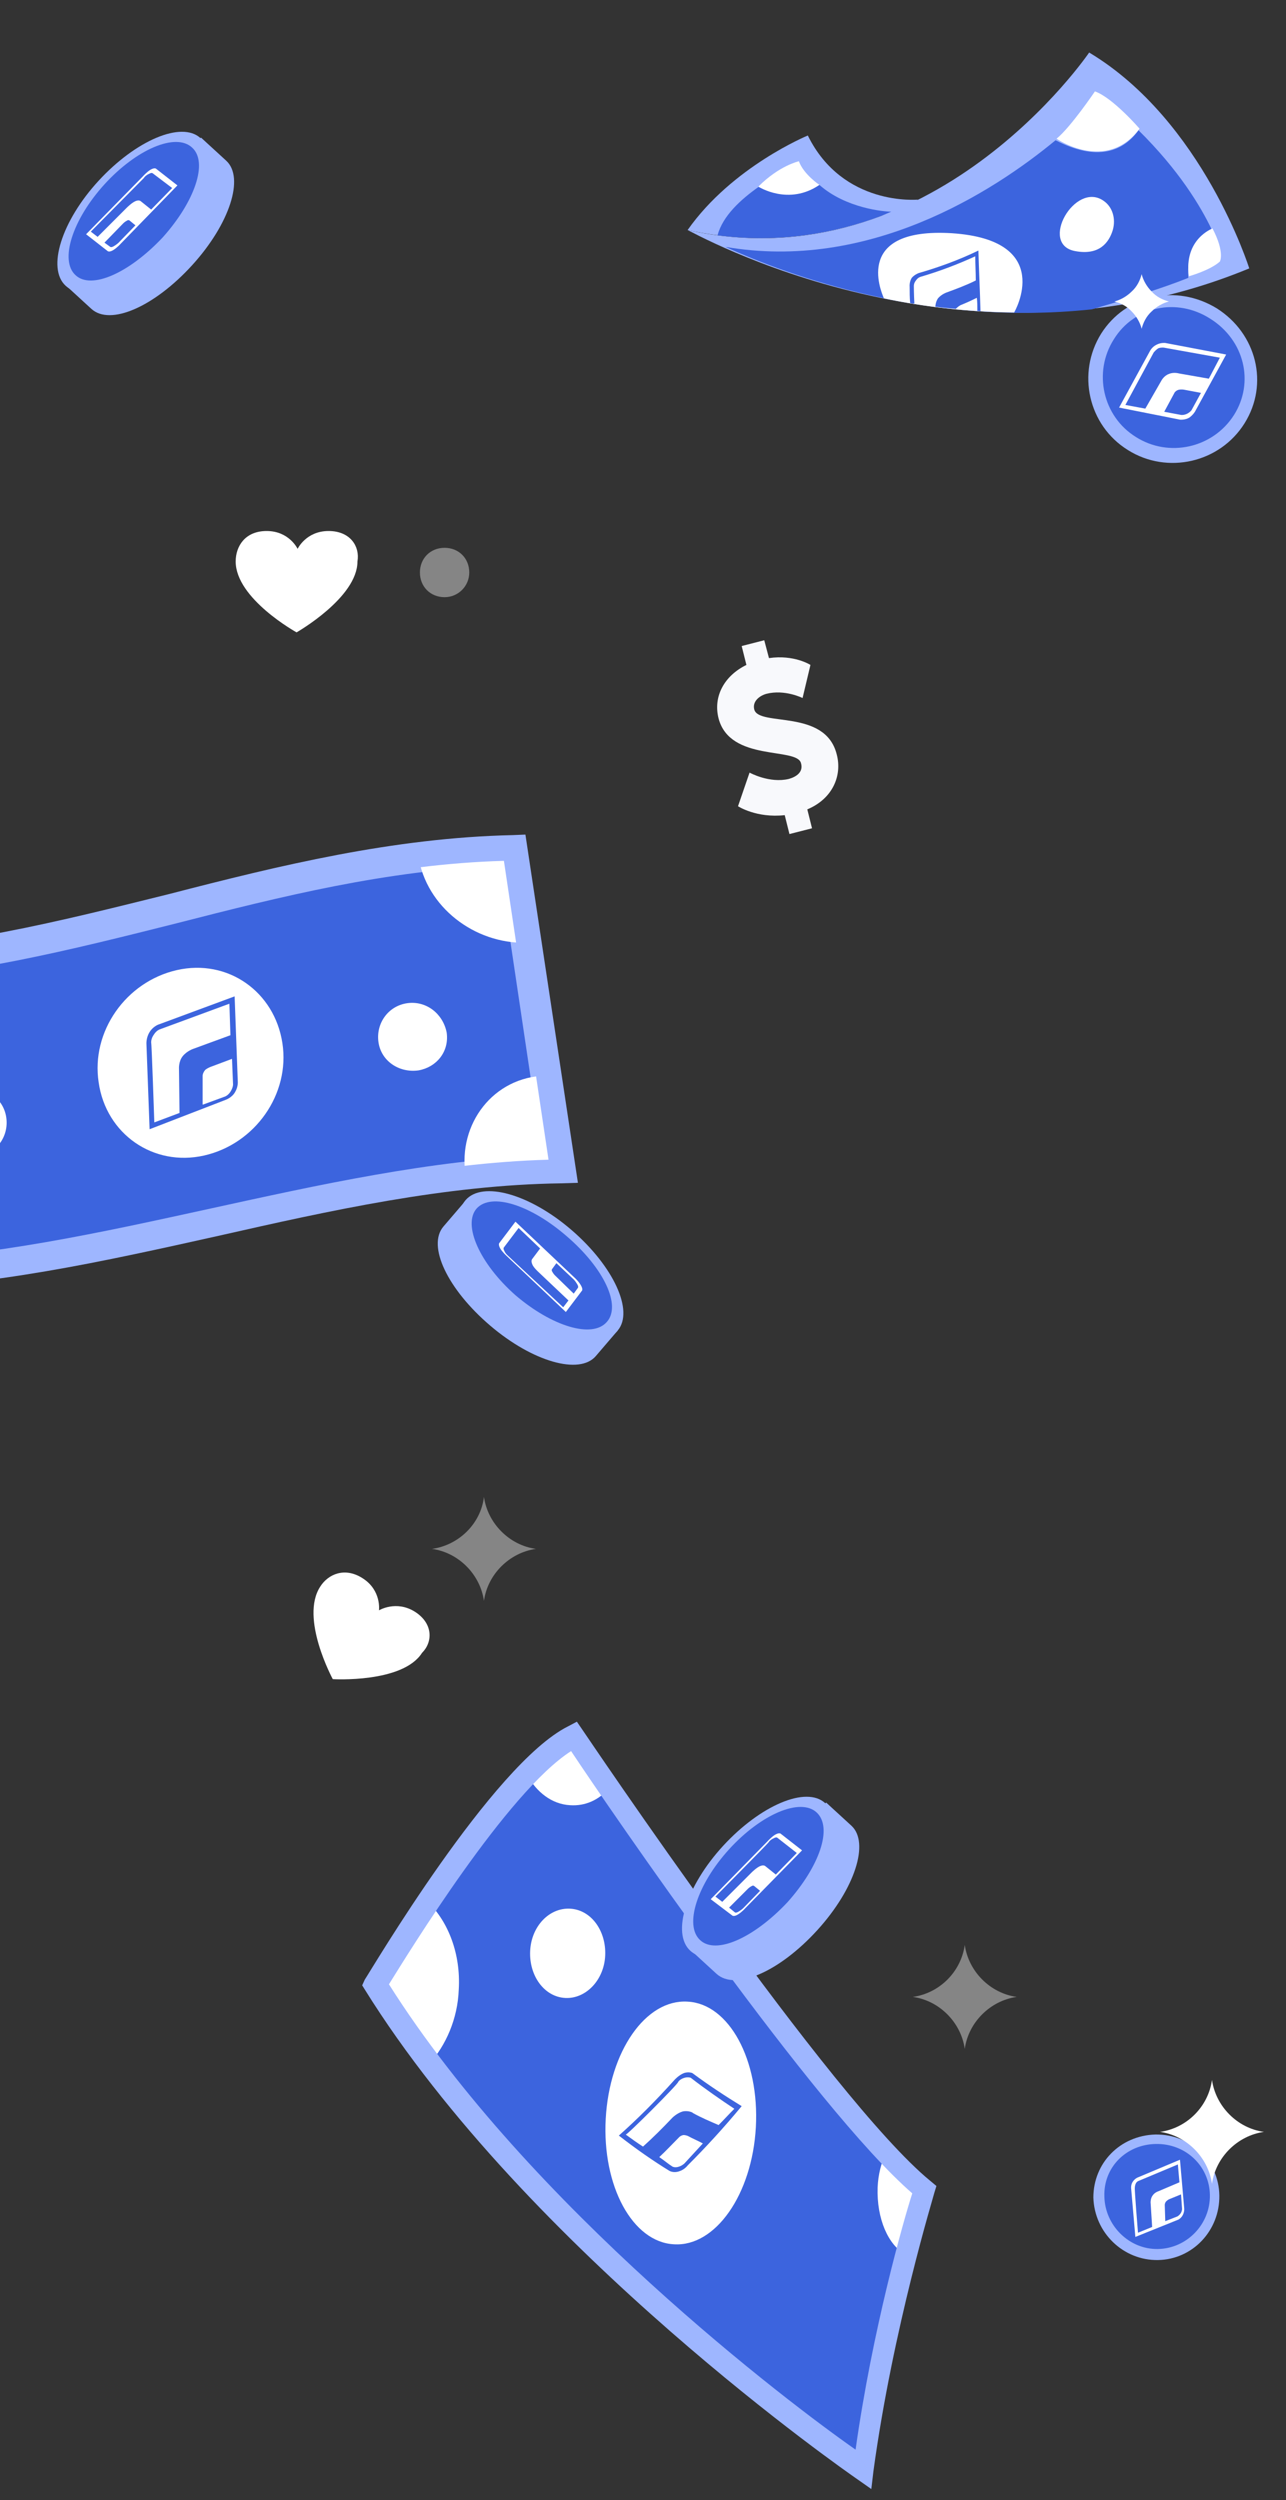 <?xml version="1.0" encoding="utf-8"?>
<!-- Generator: Adobe Illustrator 26.0.3, SVG Export Plug-In . SVG Version: 6.00 Build 0)  -->
<svg version="1.1" id="Layer_1" xmlns="http://www.w3.org/2000/svg" xmlns:xlink="http://www.w3.org/1999/xlink" x="0px" y="0px"
	 viewBox="0 0 245 476" style="enable-background:new 0 0 245 476;" xml:space="preserve">
<rect x="0" y="0" width="245" height="476" fill="#333333" stroke="none"/>
<style type="text/css">
	.st0{fill:#FFC30D;}
	.st1{fill:#9EB6FF;}
	.st2{fill:#3C64DE;}
	.st3{fill:#3C64DE;stroke:#3C64DE;stroke-width:0.5;stroke-miterlimit:10;}
	.st4{fill:#FFFFFF;}
	.st5{fill-rule:evenodd;clip-rule:evenodd;fill:#3C64DE;}
	.st6{fill:#F8F9FC;}
	.st7{opacity:0.4;fill:#FFFFFF;enable-background:new    ;}
</style>
<path class="st0" d="M214.4,63.7c3.6-5.7,10.9-7.1,16.5-3.5c5.7,3.6,7.5,10.7,4,16.4c-3.6,5.7-11,7.4-16.7,3.8
	C212.5,76.9,210.8,69.4,214.4,63.7z"/>
<path class="st1" d="M231.8,58.7c7.6,4.8,10,14.4,5.3,21.9c-4.7,7.5-14.7,9.8-22.2,5.1c-7.6-4.7-9.8-14.7-5.1-22.2
	C214.5,56.1,224.1,54,231.8,58.7z"/>
<path class="st2" d="M216.4,83.2c6.3,4,14.7,2.1,18.7-4.2c3.9-6.2,2-14.2-4.5-18.3c-6.4-4.1-14.5-2.4-18.4,3.9
	C208.2,70.9,210.1,79.3,216.4,83.2z"/>
<path class="st3" d="M213.3,77.2l5.9-10.8c0,0,0.4-0.8,1.3-1.2c0.8-0.4,1.6-0.3,1.6-0.3l11.6,2.2l-5.9,10.8c0,0-0.3,0.6-1.1,1.2
	c-0.8,0.5-1.8,0.4-1.8,0.4L213.3,77.2z M214.4,76.7l3.8,0.7l3.1-5.4c0,0,0.5-0.9,1.4-1.2c0.9-0.4,1.9-0.1,1.9-0.1l5.7,1l2.1-4
	l-10.6-1.9c0,0-0.5-0.1-1.1,0.1c-0.5,0.3-0.8,0.7-0.9,0.8C219.9,66.7,214.4,76.7,214.4,76.7z M221.8,78l3.2,0.6c0,0,0.6,0.1,1.3-0.3
	c0.5-0.3,0.7-0.6,0.7-0.6l1.8-3.3l-3.2-0.6c0,0-0.5-0.1-1,0c-0.5,0.1-0.8,0.5-0.8,0.5L221.8,78z"/>
<path class="st4" d="M213.2,77.6l5.9-10.8c0,0,0.4-0.8,1.3-1.2c0.8-0.4,1.6-0.3,1.6-0.3l11.6,2.2l-5.9,10.8c0,0-0.3,0.6-1.1,1.2
	c-0.8,0.5-1.8,0.4-1.8,0.4L213.2,77.6z M214.4,77.1l3.8,0.7l3.1-5.4c0,0,0.5-0.9,1.4-1.2c0.9-0.4,1.9-0.1,1.9-0.1l5.7,1l2.1-4
	l-10.6-1.9c0,0-0.5-0.1-1.1,0.1c-0.5,0.3-0.8,0.7-0.9,0.8C219.8,67.1,214.4,77.1,214.4,77.1z M221.8,78.4L225,79
	c0,0,0.6,0.1,1.3-0.3c0.5-0.3,0.7-0.6,0.7-0.6l1.8-3.3l-3.2-0.6c0,0-0.5-0.1-1,0c-0.5,0.1-0.8,0.5-0.8,0.5L221.8,78.4z"/>
<path class="st0" d="M211.4,416.7c-0.1-5,3.9-8.9,8.8-9c5-0.1,9.1,3.7,9.2,8.7c0.1,5-3.8,9.2-8.8,9.2
	C215.6,425.8,211.5,421.7,211.4,416.7z"/>
<path class="st1" d="M220.1,406.4c6.7-0.1,12.1,5,12.2,11.6c0.1,6.7-5.1,12.2-11.7,12.3c-6.6,0.1-12.1-5.2-12.3-11.9
	C208.3,411.8,213.4,406.6,220.1,406.4z"/>
<path class="st2" d="M220.6,428.2c5.5-0.1,10-4.7,9.9-10.3c-0.1-5.5-4.6-9.8-10.3-9.7c-5.7,0.1-10,4.5-9.8,10
	C210.5,423.7,215.1,428.3,220.6,428.2z"/>
<path class="st3" d="M216.2,425.7l-0.8-9.2c0,0-0.1-0.7,0.3-1.3c0.4-0.6,0.9-0.8,0.9-0.8l8.1-3.4l0.8,9.2c0,0,0.1,0.5-0.2,1.2
	c-0.3,0.7-0.9,1-0.9,1L216.2,425.7z M216.7,424.9l2.7-1.1l-0.3-4.7c0,0,0-0.8,0.4-1.3c0.4-0.6,1.1-0.8,1.1-0.8l4-1.7l-0.3-3.4
	l-7.4,3.1c0,0-0.4,0.1-0.6,0.5c-0.2,0.4-0.2,0.8-0.2,0.8C216,416.3,216.7,424.9,216.7,424.9z M221.8,422.7l2.3-0.9
	c0,0,0.4-0.2,0.7-0.7c0.2-0.4,0.2-0.7,0.2-0.7l-0.2-2.8l-2.2,0.9c0,0-0.3,0.1-0.6,0.4c-0.3,0.3-0.3,0.7-0.3,0.7L221.8,422.7z"/>
<path class="st4" d="M216.3,425.9l-0.8-9.2c0,0-0.1-0.7,0.3-1.3c0.4-0.6,0.9-0.8,0.9-0.8l8.1-3.4l0.8,9.2c0,0,0.1,0.5-0.2,1.2
	c-0.3,0.7-0.9,1-0.9,1L216.3,425.9z M216.8,425.1l2.7-1.1l-0.3-4.7c0,0,0-0.8,0.4-1.3c0.4-0.6,1.1-0.8,1.1-0.8l4-1.7l-0.3-3.4
	l-7.4,3.1c0,0-0.4,0.1-0.6,0.5c-0.2,0.4-0.2,0.8-0.2,0.8C216.1,416.6,216.8,425.1,216.8,425.1z M222,422.9l2.3-0.9
	c0,0,0.4-0.2,0.7-0.7c0.2-0.4,0.2-0.7,0.2-0.7l-0.2-2.8l-2.2,0.9c0,0-0.3,0.1-0.6,0.4c-0.3,0.3-0.3,0.7-0.3,0.7L222,422.9z"/>
<path class="st1" d="M116.8,252.4c0-4.3-3.8-10.5-9.9-15.7c-6.1-5.2-12.9-7.9-17.2-7.2l-1-0.9l-4.2,4.9c-3.2,3.7,0.8,12,8.9,18.9
	c8.1,6.9,17,9.4,20.1,5.8l4.2-4.9L116.8,252.4z"/>
<path class="st0" d="M113.3,251.1c-2.3,2.8-9.1,0.8-15.1-4.3c-6-5.1-9.1-11.4-6.7-14.2c2.3-2.8,9.2-0.9,15.2,4.3
	C112.8,241.9,115.8,248.3,113.3,251.1z"/>
<path class="st1" d="M97.6,247.4c-8.1-6.9-12.1-15.2-8.9-18.9c3.2-3.7,12.2-1.2,20.2,5.7c8,6.9,11.9,15.4,8.8,19.1
	C114.6,257,105.8,254.4,97.6,247.4z"/>
<path class="st5" d="M115.6,251.7c-2.8,3.2-10.5,0.8-17.4-5.1c-6.8-6-10.1-13.4-7.4-16.5c2.8-3.1,10.3-0.7,17.2,5.3
	C115.1,241.5,118.4,248.6,115.6,251.7z"/>
<path class="st3" d="M107.4,249.5L96.2,239c0,0-0.9-0.8-1.3-1.5c-0.4-0.7-0.2-1-0.2-1l3.1-4.1l11.2,10.6c0,0,0.7,0.6,1.2,1.4
	c0.5,0.8,0.3,1.1,0.3,1.1L107.4,249.5z M106.9,248.6l1-1.3l-5.7-5.4c0,0-1-0.9-1.2-1.5c-0.3-0.7,0-1,0-1l1.5-2l-4.1-3.9l-2.8,3.7
	c0,0-0.2,0.2,0.1,0.7c0.2,0.5,0.6,0.8,0.8,1C96.5,238.9,106.9,248.6,106.9,248.6z M108.8,246l0.8-1.1c0,0,0.2-0.2-0.2-0.8
	c-0.3-0.5-0.6-0.8-0.6-0.8l-3.3-3.1l-0.8,1.1c0,0-0.2,0.2,0,0.5c0.2,0.4,0.5,0.7,0.5,0.7L108.8,246z"/>
<path class="st4" d="M107.8,249.8l-11.2-10.6c0,0-0.9-0.8-1.3-1.5c-0.4-0.7-0.2-1-0.2-1l3.1-4.1l11.2,10.6c0,0,0.7,0.6,1.2,1.4
	c0.5,0.8,0.3,1.1,0.3,1.1L107.8,249.8z M107.3,248.9l1-1.3l-5.7-5.4c0,0-1-0.9-1.2-1.5c-0.3-0.7,0-1,0-1l1.5-2l-4.1-3.9l-2.8,3.7
	c0,0-0.2,0.2,0.1,0.7c0.2,0.5,0.6,0.8,0.8,1C96.9,239.2,107.3,248.9,107.3,248.9z M109.3,246.3l0.8-1.1c0,0,0.2-0.2-0.2-0.8
	c-0.3-0.5-0.6-0.8-0.6-0.8l-3.3-3.1l-0.8,1.1c0,0-0.2,0.2,0,0.5c0.2,0.4,0.5,0.7,0.5,0.7L109.3,246.3z"/>
<path class="st1" d="M37.4,27.1c-4.3-0.2-10.6,3.4-16,9.4S13,49.1,13.5,53.4l-0.9,1l4.8,4.4c3.6,3.3,12-0.4,19.2-8.3
	c7.2-7.9,10-16.7,6.5-19.9l-4.8-4.4L37.4,27.1z"/>
<path class="st0" d="M36,30.5c2.7,2.4,0.5,9.1-4.9,14.9c-5.3,5.9-11.7,8.7-14.4,6.3c-2.7-2.4-0.5-9.2,4.8-15
	C26.7,30.7,33.2,28,36,30.5z"/>
<path class="st1" d="M31.7,46.1c-7.2,7.9-15.7,11.6-19.2,8.3c-3.6-3.3-0.8-12.3,6.3-20c7.1-7.7,15.8-11.4,19.4-8.1
	C41.8,29.4,38.9,38.2,31.7,46.1z"/>
<path class="st5" d="M14.4,52.4c-3.1-2.8-0.6-10.6,5.5-17.3c6.1-6.7,13.6-9.9,16.7-7c3.1,2.8,0.5,10.3-5.6,17.1
	C24.6,52,17.4,55.2,14.4,52.4z"/>
<path class="st3" d="M16.7,44.2l10.8-11c0,0,0.8-0.9,1.5-1.3s1-0.2,1-0.2l4.1,3.2L23.3,46c0,0-0.6,0.7-1.4,1.2
	c-0.8,0.5-1.1,0.2-1.1,0.2L16.7,44.2z M17.7,43.7l1.3,1l5.6-5.6c0,0,0.9-0.9,1.6-1.2c0.7-0.3,1,0,1,0l2,1.6l4-4.1l-3.7-2.9
	c0,0-0.2-0.2-0.7,0.1c-0.5,0.2-0.9,0.6-1,0.8C27.6,33.6,17.7,43.7,17.7,43.7z M20.2,45.7l1.1,0.9c0,0,0.2,0.2,0.8-0.2
	c0.5-0.3,0.8-0.6,0.8-0.6l3.2-3.3L25,41.6c0,0-0.2-0.2-0.5,0c-0.4,0.2-0.7,0.5-0.7,0.5L20.2,45.7z"/>
<path class="st4" d="M16.4,44.6l10.8-11c0,0,0.8-0.9,1.5-1.3c0.7-0.4,1-0.2,1-0.2l4.1,3.2L23,46.4c0,0-0.6,0.7-1.4,1.2
	c-0.8,0.5-1.1,0.2-1.1,0.2L16.4,44.6z M17.3,44.1l1.3,1l5.6-5.6c0,0,0.9-0.9,1.6-1.2c0.7-0.3,1,0,1,0l2,1.6l4-4.1L29.1,33
	c0,0-0.2-0.2-0.7,0.1c-0.5,0.2-0.9,0.6-1,0.8C27.3,34,17.3,44.1,17.3,44.1z M19.9,46.2L21,47c0,0,0.2,0.2,0.8-0.2
	c0.5-0.3,0.8-0.6,0.8-0.6l3.2-3.3l-1.1-0.9c0,0-0.2-0.2-0.5,0c-0.4,0.2-0.7,0.5-0.7,0.5L19.9,46.2z"/>
<path class="st6" d="M142.8,147.1c0,0,3.8,2.1,7.5,1.2c1.4-0.4,2.8-1.3,2.3-3c-0.8-3.1-13.5-0.2-15.7-8.5c-1.1-4.3,1.2-8.2,5.3-10.2
	l-0.9-3.6l4.3-1.1l0.9,3.4c4.8-0.7,7.9,1.3,7.9,1.3l-1.5,6.3c0,0-3.4-1.7-6.9-0.8c-1.4,0.4-2.7,1.5-2.3,3c0.9,3.3,13.5-0.2,15.7,8.5
	c1.1,4.1-0.8,8.5-5.6,10.5l0.9,3.6l-4.3,1.1l-0.9-3.6c-5.4,0.6-8.9-1.7-8.9-1.7L142.8,147.1z"/>
<path class="st7" d="M89.4,109c0-2.7-2-4.7-4.7-4.7c-2.7,0-4.7,2-4.7,4.7c0,2.7,2,4.7,4.7,4.7C87.3,113.7,89.4,111.6,89.4,109z"/>
<path class="st4" d="M62.6,101.1c-4.3,0-5.9,3.4-5.9,3.4s-1.6-3.4-5.9-3.4c-4.1,0-5.9,2.9-5.9,5.8c0,7.1,11.6,13.5,11.6,13.5
	s11.6-6.6,11.6-13.5C68.6,104,66.7,101.1,62.6,101.1z"/>
<path class="st4" d="M79.1,306.9c-3.6-2.3-6.9-0.3-6.9-0.3s0.5-3.8-3.1-6.1c-3.4-2.2-6.6-0.8-8.1,1.6c-3.9,6,2.4,17.6,2.4,17.6
	s13.3,0.8,17-5C82.5,312.6,82.5,309.1,79.1,306.9z"/>
<path class="st4" d="M221,405.9c5.1,0.7,9.2,4.9,9.9,9.9c0.7-5.1,4.9-9.2,9.9-9.9c-5.1-0.7-9.2-4.9-9.9-9.9
	C230.2,401.1,226.1,405.2,221,405.9z"/>
<path class="st7" d="M82.3,294.9c5.1,0.7,9.2,4.9,9.9,9.9c0.7-5.1,4.9-9.2,9.9-9.9c-5.1-0.7-9.2-4.9-9.9-9.9
	C91.6,290.1,87.4,294.2,82.3,294.9z"/>
<path class="st7" d="M173.9,380.2c5.1,0.7,9.2,4.9,9.9,9.9c0.7-5.1,4.9-9.2,9.9-9.9c-5.1-0.7-9.2-4.9-9.9-9.9
	C183.1,375.4,179,379.5,173.9,380.2z"/>
<path class="st2" d="M109.5,330.6c0,0,47.3,70.5,66.5,86.2c0,0-7.9,25.7-11.6,53.4c0,0-61.9-42.5-92.8-92.5
	C71.5,378,95.3,337.6,109.5,330.6z"/>
<path class="st4" d="M176,416.9c-2-1.7-4.5-4.1-7.2-7c-0.9,1.8-1.5,4.1-1.6,6.6c-0.2,5.9,2,11,5.4,12.8
	C174.5,421.8,176,416.9,176,416.9z"/>
<path class="st4" d="M71.5,378c3.2,5.1,6.7,10,10.3,14.9c3.1-3.4,5.4-8.5,5.6-14.1c0.4-6.8-2-12.9-5.9-16.7
	C75.7,370.9,71.5,378,71.5,378z"/>
<path class="st4" d="M100.4,337.9c1.8,3.3,4.7,5.6,8.2,5.8c2.9,0.2,5.5-1,7.4-3.2c-4.2-6-6.9-10-6.9-10
	C106.8,332,103.5,334.5,100.4,337.9z"/>
<path class="st4" d="M115.4,403.4c-0.7,12.8,5.1,23.5,13,23.9c7.9,0.5,14.9-9.5,15.6-22.3c0.7-12.8-5.1-23.5-13-23.9
	C123,380.6,116.1,390.6,115.4,403.4z"/>
<path class="st4" d="M101,371.5c-0.2,4.7,2.7,8.7,6.7,8.9c3.9,0.2,7.4-3.4,7.6-8.1c0.2-4.7-2.7-8.7-6.7-8.9
	C104.6,363.2,101.2,366.8,101,371.5z"/>
<path class="st1" d="M69,378l0.5-1.1c1.1-1.6,24.3-41,38.7-48.2l1.7-0.9l1.1,1.6c0.5,0.7,47.3,70.3,66.2,85.8l1.2,1l-0.4,1.3
	c0,0.2-7.9,25.8-11.6,53l-0.4,3.4l-3-2.1c-0.7-0.5-62.5-43.2-93.5-93L69,378z M108.8,333.4c-12.2,7.8-30.9,38.3-34.7,44.4
	c26.8,42.4,76.3,79.8,88.9,88.6c3.2-22.8,9.1-43.5,10.8-48.8C155.2,401.5,116.1,344.4,108.8,333.4z"/>
<path class="st2" d="M117.9,406.6c3.5-3.1,7.1-6.7,10.6-10.6c0,0,0.8-0.9,1.8-1.3c0.9-0.3,1.6,0,1.6,0c3.1,2.3,6.3,4.4,9.4,6.3
	c-3.4,4.1-6.8,7.8-10.3,11.3c0,0-0.6,0.8-1.6,1.1c-1.1,0.4-1.9-0.1-1.9-0.1C124.4,411.4,121.1,409.1,117.9,406.6z M119.2,406.4
	c1.1,0.8,2.2,1.6,3.3,2.3c1.9-1.7,3.7-3.5,5.6-5.5c0,0,0.9-0.9,2-1.2c1-0.2,1.9,0.2,1.9,0.3c1.6,0.9,3.3,1.6,4.9,2.3
	c1-1,2-2.1,3-3.1c-2.7-1.8-5.6-3.8-8.3-5.9c0,0-0.5-0.2-1.2,0c-0.7,0.2-1.1,0.6-1.2,0.8C129.1,396.9,119.2,406.8,119.2,406.4z
	 M125.6,410.7c0.9,0.6,1.7,1.3,2.5,1.8c0,0,0.5,0.3,1.3,0c0.6-0.2,1-0.6,1-0.6c1.2-1.3,2.3-2.5,3.5-3.8c-0.9-0.5-1.9-0.9-2.8-1.4
	c0,0-0.4-0.2-0.9-0.2c-0.6,0.1-0.9,0.5-0.9,0.5C128,408.3,126.9,409.5,125.6,410.7z"/>
<path class="st1" d="M238,51.1c0,0-8.8-28.1-30.5-41.1c0,0-29.9,44.1-76.5,33.8C131.1,43.7,183.3,73.7,238,51.1z"/>
<path class="st1" d="M174.9,38c0,0-1.4,1.1-3.3,1.8c-1.8,0.7-3.7,1.3-3.7,1.3c-10.6,4-23,5.7-36.9,2.7c8.5-12.1,22.9-18,22.9-18
	C160.6,39.4,174.9,38,174.9,38C174.9,38,174.9,38,174.9,38z"/>
<path class="st2" d="M201.1,26.7c8.1,4.2,13,2,15.8-1.9c7.7,7.6,11.8,14.4,14,19c-2.8,1.6-4.9,4.3-4.5,9.1c-5,2-11.5,4-18.4,6
	c-31.1,3.3-57.8-6.4-69.8-11.9C165.4,51.7,189,36.7,201.1,26.7z"/>
<path class="st4" d="M181.3,44.4c19.8,1.3,12,15,11.9,15.1c-8.9-0.1-17.3-1.1-24.8-2.7C167.7,55.2,162.8,43.3,181.3,44.4z"/>
<path class="st4" d="M210.2,38.2c1.8,1.2,2.4,3.5,1.8,5.6c-0.7,2.3-2.5,4.9-7.2,4C197.9,46.5,204.8,34.5,210.2,38.2z"/>
<path class="st2" d="M156.1,35.2c5.1,4.5,12.4,5.1,13.7,5.1l-1.9,0.8c-9.1,3.4-19.6,5.2-31.2,3.7c1-3.7,4.4-6.8,7.8-9.2
	C149.3,37.9,153.2,37.1,156.1,35.2z"/>
<path class="st4" d="M217.1,24.5c0,0-5.1-5.9-8.5-7.1c0,0-4.6,6.8-7.3,9C201.2,26.4,210.8,33,217.1,24.5z"/>
<path class="st4" d="M226.5,52.6c0,0,4-1.1,5.9-2.8c0,0,1-1.7-1.4-6.3C231,43.5,225.5,45.5,226.5,52.6z"/>
<path class="st4" d="M156.1,35.2c0,0-3-2-3.9-4.5c0,0-3.7,0.8-7.7,4.8C144.5,35.6,150.3,39.2,156.1,35.2z"/>
<path class="st4" d="M212.3,57.4c1.2,0.3,2.4,0.9,3.3,1.9c0.9,0.9,1.6,2.1,1.9,3.3c0.3-1.2,0.9-2.4,1.9-3.3c0.9-0.9,2.1-1.6,3.3-1.9
	c-1.2-0.3-2.4-0.9-3.3-1.9c-0.9-0.9-1.6-2.1-1.9-3.3c-0.3,1.2-0.9,2.4-1.9,3.3C214.7,56.4,213.5,57.1,212.3,57.4z"/>
<path class="st2" d="M173.4,57.7c0.3,0.1,0.5,0.1,0.8,0.1c-0.1-1.9-0.1-3.3-0.1-3.3c0-0.2,0-0.6,0.4-1.1c0.4-0.6,0.9-0.7,0.9-0.7
	c3.4-1,6.9-2.3,10.4-3.9c0,1.5,0.1,3.1,0.1,4.6c-1.8,0.9-3.7,1.6-5.6,2.3c0,0-0.9,0.3-1.6,1.1c-0.4,0.6-0.5,1.3-0.5,1.6
	c1.5,0.2,2.8,0.3,3.9,0.4c0.1-0.1,0.1-0.1,0.1-0.1c0.4-0.4,0.8-0.6,0.8-0.6c1-0.4,2.1-0.9,3.1-1.4c0.1,0.8,0.1,1.6,0.1,2.5
	c0.2,0,0.4,0,0.6,0.1c-0.1-3.9-0.3-7.8-0.4-11.6c-3.7,1.8-7.6,3.2-11.4,4.3c0,0-0.8,0.3-1.3,0.9c-0.5,0.8-0.4,1.7-0.4,1.7
	C173.3,55.6,173.3,56.7,173.4,57.7z"/>
<path class="st2" d="M-31.8,184c44.9-0.8,84.4-21.3,129.4-22.1c3.1,20.3,6.1,40.5,9,60.7c-44.9,0.8-87,19.4-132,20
	C-28.2,222.5-28.8,204.3-31.8,184z"/>
<path class="st1" d="M-35,181.2l3.2-0.1c22.1-0.3,43.5-5.8,64.1-10.9c20.9-5.4,42.6-10.7,65.4-11.2l2.4-0.1l10,66.3l-3.2,0.1
	c-22.1,0.3-44.1,5.2-65.3,10c-21.6,4.8-43.8,9.8-66.4,10.1l-2.4,0.1l-0.4-2.5c-1.5-10.2-2.4-20-3.2-29.4c-0.8-9.5-1.7-19.2-3.2-29.2
	L-35,181.2z M95.1,164.9c-21.2,0.7-41.6,5.8-61.5,10.9c-19.9,5-40.5,10.2-62,11.1c1.1,9.1,2.1,17.8,2.8,26.4
	c0.8,8.6,1.6,17.6,2.8,26.7c21.2-0.7,42.3-5.4,62.9-9.9c20.6-4.5,41.7-9.2,63.2-10.1L95.1,164.9z"/>
<path class="st4" d="M106.6,222.6c-6.1,0-12.1,0.6-17.9,1.1C87.2,214,94,205,104,204.8C104.8,210.8,105.8,216.7,106.6,222.6z"/>
<path class="st4" d="M97.6,161.9c-6.1,0-12.1,0.6-17.9,1.1c1.5,9.7,10.7,16.7,20.5,16.5C99.4,173.8,98.4,167.9,97.6,161.9z"/>
<path class="st4" d="M18.8,206.1c-1.5-9.7,5.2-19.2,14.9-21.4c9.7-2.2,18.6,4.1,20.1,13.9c1.5,9.7-5.2,19.2-14.9,21.4
	S20.2,215.9,18.8,206.1z"/>
<path class="st1" d="M-33.9,182.1h2.2c22.1-0.2,43.6-5.6,64.3-10.9c20.9-5.4,42.3-10.7,65.1-11.1h1.7l9.7,64.6h-2.2
	c-22.3,0.4-44.2,5.4-65.5,10c-21.3,4.8-43.7,9.7-66.2,10.1h-1.7l-0.2-1.7c-1.5-10.2-2.4-20-3.2-29.4c-0.8-9.5-1.7-19.2-3.2-29.2
	L-33.9,182.1z M96,163.9c-21.7,0.6-42.5,5.8-62.6,10.9c-20.1,5.1-41,10.4-62.9,11.1c1.3,9.4,2.2,18.6,3,27.3
	c0.9,8.8,1.7,18.1,3,27.6c21.7-0.6,43.1-5.4,63.9-9.9c20.8-4.5,42.3-9.5,64.1-10.1L96,163.9z"/>
<path class="st4" d="M72.1,198.4c-0.5-3.6,1.9-6.9,5.5-7.4c3.6-0.5,6.8,2,7.5,5.6c0.5,3.6-1.9,6.6-5.4,7.2
	C76,204.3,72.6,202,72.1,198.4z"/>
<path class="st4" d="M-11.6,214.5c-0.5-3.6,1.9-6.7,5.4-7.2c3.6-0.5,6.9,1.9,7.4,5.5s-1.9,6.9-5.5,7.4
	C-7.7,220.6-11.1,217.9-11.6,214.5z"/>
<path class="st2" d="M28.5,215l-0.6-16.2c0,0-0.1-1.2,0.6-2.3c0.6-1,1.6-1.4,1.6-1.4l14.6-5.4l0.6,16.2c0,0,0.1,1-0.5,2
	c-0.6,1.1-1.8,1.5-1.8,1.5L28.5,215z M29.4,213.7l4.8-1.8l-0.1-8.4c0,0-0.1-1.4,0.7-2.4c0.8-1,2-1.4,2-1.4l7.1-2.6l-0.2-6l-13.3,4.9
	c0,0-0.6,0.2-1.1,1c-0.5,0.7-0.5,1.3-0.5,1.5C28.9,198.7,29.4,213.7,29.4,213.7z M38.7,210.3l4.1-1.5c0,0,0.7-0.2,1.2-1.1
	c0.4-0.7,0.4-1.2,0.4-1.2l-0.2-4.9l-4,1.5c0,0-0.6,0.2-1.1,0.6c-0.5,0.6-0.5,1.1-0.5,1.1V210.3z"/>
<path class="st1" d="M156.4,344.1c-4.3-0.2-10.6,3.4-16,9.4c-5.4,5.9-8.4,12.6-7.8,16.9l-0.9,1l4.8,4.4c3.6,3.3,12-0.4,19.2-8.3
	c7.2-7.9,10-16.7,6.5-19.9l-4.8-4.4L156.4,344.1z"/>
<path class="st0" d="M155,347.5c2.7,2.4,0.5,9.1-4.9,14.9c-5.3,5.9-11.7,8.7-14.4,6.3c-2.7-2.4-0.5-9.2,4.8-15
	C145.7,347.7,152.2,345,155,347.5z"/>
<path class="st1" d="M150.7,363.1c-7.2,7.9-15.7,11.6-19.2,8.3c-3.6-3.3-0.8-12.3,6.3-20c7.1-7.7,15.8-11.4,19.4-8.1
	C160.8,346.4,157.9,355.2,150.7,363.1z"/>
<path class="st5" d="M133.4,369.4c-3.1-2.8-0.6-10.6,5.5-17.3c6.1-6.7,13.6-9.9,16.7-7s0.5,10.3-5.6,17.1
	C143.6,369,136.4,372.2,133.4,369.4z"/>
<path class="st3" d="M135.7,361.2l10.8-11c0,0,0.8-0.9,1.5-1.3c0.7-0.4,1-0.2,1-0.2l4.1,3.2l-10.8,11c0,0-0.6,0.7-1.4,1.2
	c-0.8,0.5-1.1,0.2-1.1,0.2L135.7,361.2z M136.7,360.7l1.3,1l5.6-5.6c0,0,0.9-0.9,1.6-1.2c0.7-0.3,1,0,1,0l2,1.6l4-4.1l-3.7-2.9
	c0,0-0.2-0.2-0.7,0.1c-0.5,0.2-0.9,0.6-1,0.8C146.6,350.6,136.7,360.7,136.7,360.7z M139.2,362.7l1.1,0.9c0,0,0.2,0.2,0.8-0.2
	c0.5-0.3,0.8-0.6,0.8-0.6l3.2-3.3l-1.1-0.9c0,0-0.2-0.2-0.5,0c-0.4,0.2-0.7,0.5-0.7,0.5L139.2,362.7z"/>
<path class="st4" d="M135.4,361.6l10.8-11c0,0,0.8-0.9,1.5-1.3c0.7-0.4,1-0.2,1-0.2l4.1,3.2l-10.8,11c0,0-0.6,0.7-1.4,1.2
	c-0.8,0.5-1.1,0.2-1.1,0.2L135.4,361.6z M136.3,361.1l1.3,1l5.6-5.6c0,0,0.9-0.9,1.6-1.2c0.7-0.3,1,0,1,0l2,1.6l4-4.1l-3.7-2.9
	c0,0-0.2-0.2-0.7,0.1c-0.5,0.2-0.9,0.6-1,0.8C146.3,351,136.3,361.1,136.3,361.1z M138.9,363.2l1.1,0.9c0,0,0.2,0.2,0.8-0.2
	c0.5-0.3,0.8-0.6,0.8-0.6l3.2-3.3l-1.1-0.9c0,0-0.2-0.2-0.5,0c-0.4,0.2-0.7,0.5-0.7,0.5L138.9,363.2z"/>
</svg>
